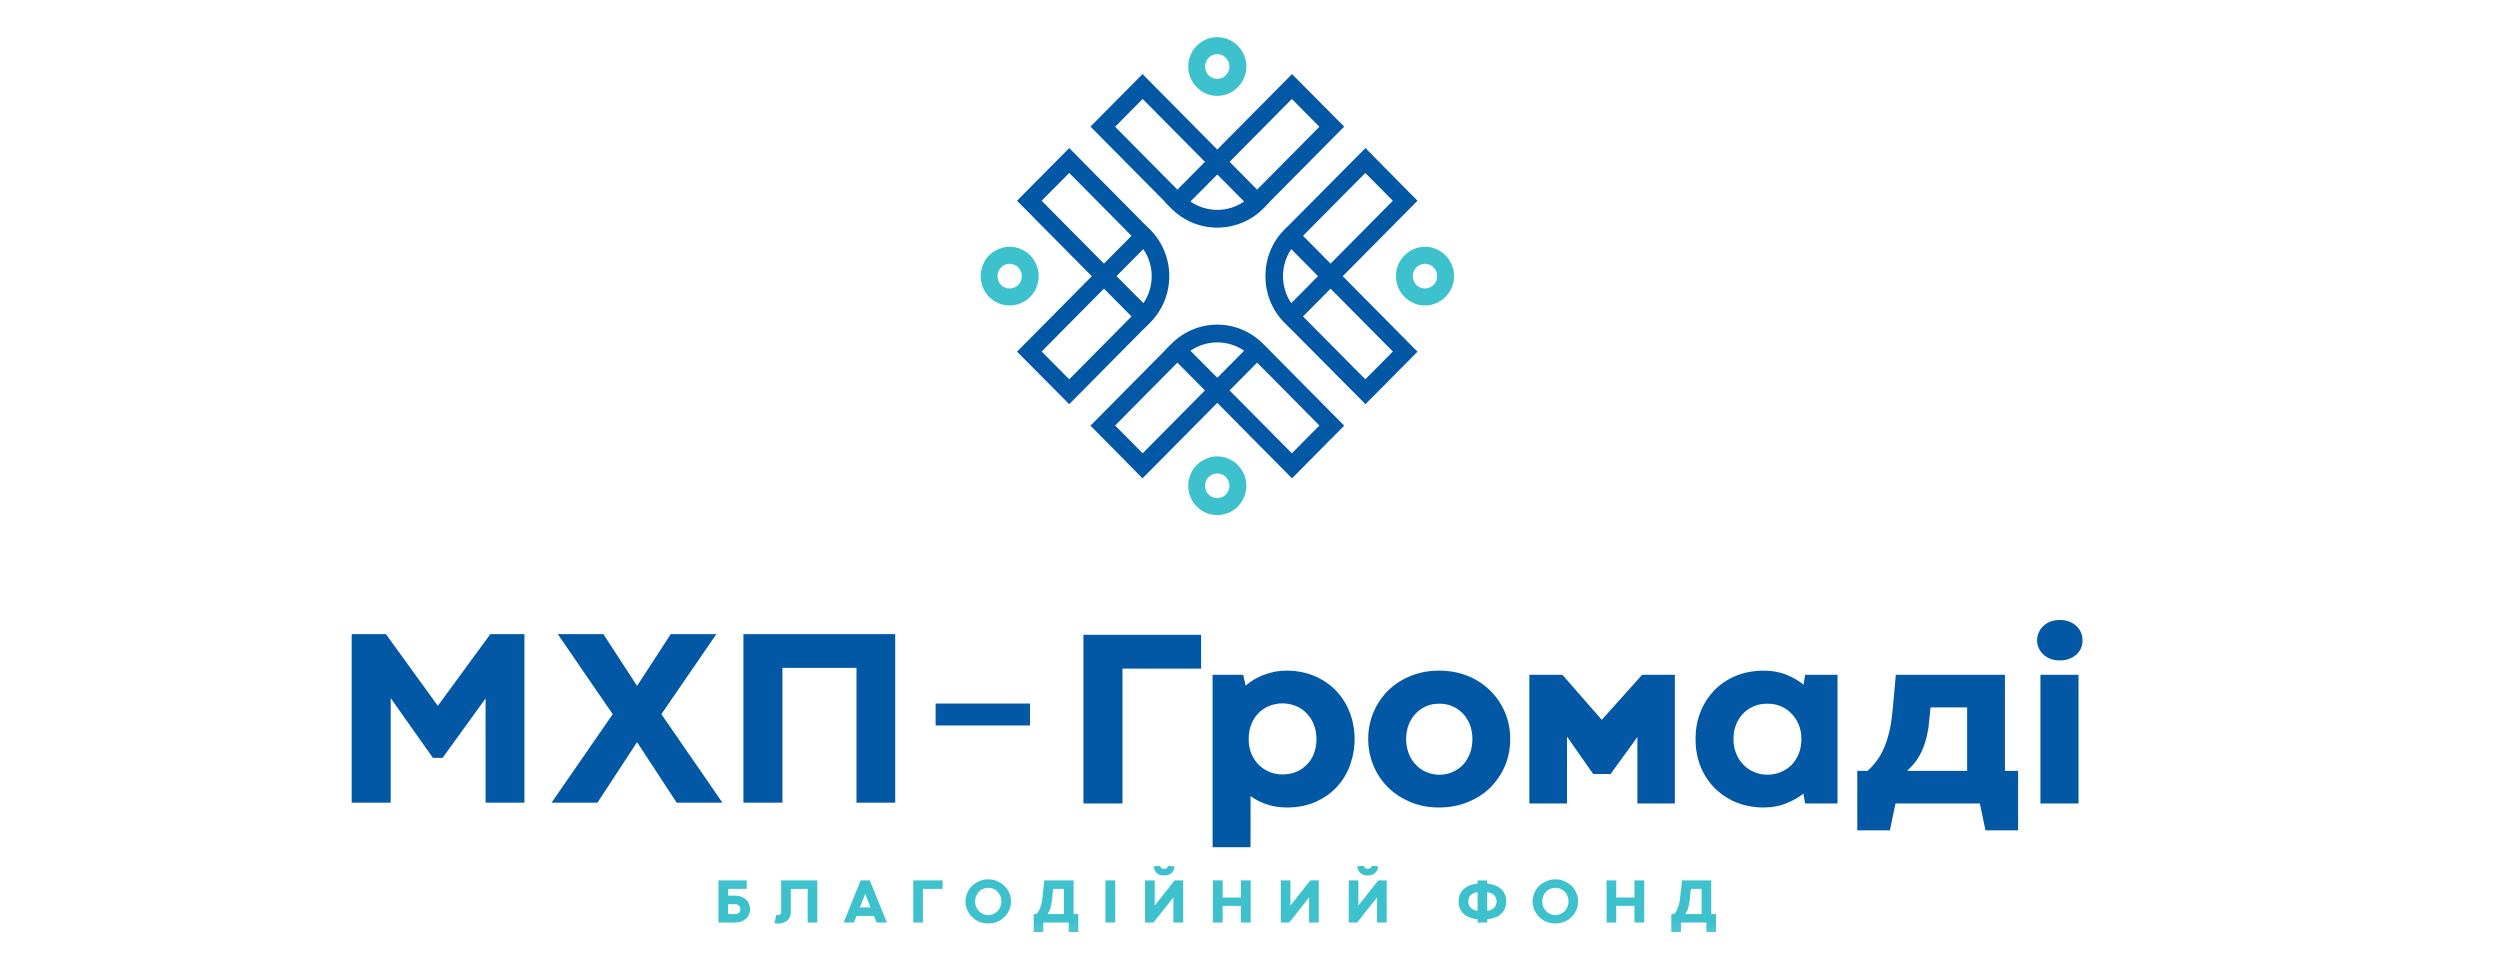<svg width="167" height="64" viewBox="0 0 167 64" fill="none" xmlns="http://www.w3.org/2000/svg">
<mask id="mask0_4601_1978" style="mask-type:luminance" maskUnits="userSpaceOnUse" x="22" y="1" width="119" height="62">
<path d="M22 1H141V62.88H22V1Z" fill="white"/>
</mask>
<g mask="url(#mask0_4601_1978)">
<path fill-rule="evenodd" clip-rule="evenodd" d="M57.214 44.612H52.267V53.62H49.66V42.362H59.8V53.62H57.214V44.612ZM42.556 45.819L44.805 42.362H47.851L44.181 47.708L48.26 53.62H45.204L42.556 49.575L39.908 53.62H36.842L40.931 47.708L37.261 42.362H40.307L42.556 45.819ZM28.92 50.627L26.099 46.635V53.62H23.492V42.362H25.782L29.247 47.15L32.753 42.362H35.033V53.62H32.436V46.655L29.564 50.627H28.92ZM136.076 42.775C136.076 42.59 136.117 42.414 136.189 42.249C136.26 42.084 136.363 41.94 136.495 41.816C136.628 41.692 136.782 41.589 136.976 41.517C137.16 41.455 137.364 41.414 137.599 41.414C137.824 41.414 138.029 41.455 138.213 41.517C138.407 41.589 138.56 41.692 138.703 41.816C138.836 41.94 138.938 42.084 139.01 42.249C139.082 42.414 139.112 42.59 139.112 42.775C139.112 42.961 139.082 43.136 139.01 43.302C138.938 43.456 138.836 43.601 138.703 43.725C138.56 43.848 138.407 43.941 138.213 44.014C138.029 44.086 137.814 44.117 137.589 44.117C137.364 44.117 137.16 44.086 136.976 44.014C136.782 43.941 136.628 43.848 136.495 43.714C136.363 43.591 136.26 43.456 136.189 43.291C136.117 43.126 136.076 42.951 136.076 42.775ZM136.301 45.077H138.846V53.672H136.301V45.077ZM128.859 48.244C128.829 48.636 128.757 48.977 128.686 49.286C128.604 49.596 128.512 49.885 128.389 50.143C128.277 50.4 128.134 50.638 127.97 50.865C127.807 51.081 127.612 51.288 127.398 51.494H131.405V47.254H128.962L128.859 48.244ZM132.253 53.671H126.621L126.243 55.467H124.066V51.494H124.75C124.985 51.288 125.19 51.061 125.384 50.793C125.578 50.535 125.742 50.225 125.885 49.895C126.018 49.554 126.14 49.183 126.232 48.76C126.324 48.347 126.386 47.872 126.437 47.357L126.641 45.077H133.93V51.494H134.809V55.467H132.631L132.253 53.671ZM115.796 49.369C115.796 49.719 115.857 50.05 115.98 50.339C116.093 50.638 116.266 50.886 116.47 51.092C116.675 51.309 116.91 51.463 117.186 51.577C117.462 51.69 117.759 51.752 118.065 51.752C118.382 51.752 118.678 51.69 118.944 51.577C119.231 51.463 119.466 51.309 119.67 51.102C119.875 50.896 120.038 50.638 120.161 50.349C120.273 50.05 120.334 49.719 120.334 49.369C120.334 49.008 120.273 48.688 120.15 48.399C120.028 48.11 119.864 47.862 119.66 47.656C119.456 47.449 119.22 47.285 118.944 47.171C118.668 47.057 118.372 47.006 118.065 47.006C117.738 47.006 117.442 47.057 117.176 47.171C116.89 47.285 116.655 47.449 116.45 47.656C116.246 47.862 116.093 48.11 115.97 48.399C115.857 48.688 115.796 49.008 115.796 49.369ZM113.261 49.369C113.261 48.739 113.363 48.151 113.578 47.594C113.793 47.037 114.099 46.562 114.488 46.139C114.886 45.726 115.367 45.396 115.929 45.159C116.491 44.922 117.125 44.798 117.82 44.798C118.382 44.798 118.893 44.891 119.343 45.077C119.783 45.262 120.171 45.479 120.478 45.737L120.58 45.077H122.747V53.671H120.58L120.467 53.011C120.15 53.269 119.772 53.486 119.323 53.661C118.883 53.847 118.382 53.94 117.82 53.94C117.125 53.94 116.501 53.816 115.929 53.578C115.367 53.331 114.896 53.011 114.498 52.598C114.099 52.185 113.793 51.701 113.578 51.154C113.363 50.597 113.261 49.998 113.261 49.369ZM106.995 48.089L109.694 45.077H111.881V53.671H109.377V49.234L107.598 51.69V51.701H106.423L104.675 49.204V53.671H102.16V45.077H104.368L106.995 48.079V48.089ZM93.931 49.369C93.931 49.73 93.993 50.05 94.105 50.339C94.218 50.638 94.381 50.886 94.586 51.092C94.78 51.309 95.015 51.463 95.291 51.577C95.557 51.69 95.843 51.752 96.15 51.752C96.466 51.752 96.752 51.69 97.018 51.577C97.284 51.463 97.519 51.309 97.714 51.102C97.918 50.886 98.071 50.638 98.184 50.349C98.296 50.06 98.357 49.73 98.357 49.369C98.357 49.018 98.296 48.688 98.184 48.399C98.071 48.11 97.908 47.862 97.714 47.656C97.509 47.449 97.274 47.285 97.008 47.171C96.742 47.057 96.456 47.006 96.139 47.006C95.833 47.006 95.546 47.057 95.281 47.171C95.015 47.285 94.78 47.449 94.575 47.656C94.381 47.862 94.218 48.11 94.105 48.399C93.993 48.688 93.931 49.018 93.931 49.369ZM91.397 49.369C91.397 48.739 91.509 48.151 91.744 47.594C91.979 47.037 92.296 46.562 92.715 46.139C93.134 45.726 93.635 45.396 94.218 45.159C94.79 44.922 95.434 44.798 96.129 44.798C96.834 44.798 97.478 44.922 98.061 45.159C98.644 45.396 99.144 45.726 99.553 46.139C99.972 46.552 100.299 47.037 100.535 47.594C100.77 48.151 100.882 48.739 100.882 49.369C100.882 49.998 100.77 50.597 100.535 51.154C100.299 51.701 99.972 52.185 99.553 52.609C99.144 53.021 98.633 53.341 98.051 53.578C97.468 53.816 96.824 53.94 96.119 53.94C95.424 53.94 94.79 53.816 94.218 53.578C93.635 53.331 93.134 53.011 92.725 52.598C92.306 52.185 91.979 51.701 91.754 51.154C91.519 50.597 91.397 49.998 91.397 49.369ZM87.941 49.369C87.941 49.008 87.88 48.688 87.757 48.389C87.645 48.1 87.481 47.852 87.277 47.646C87.072 47.429 86.827 47.264 86.561 47.161C86.275 47.047 85.989 46.985 85.672 46.985C85.355 46.985 85.059 47.047 84.783 47.161C84.517 47.264 84.272 47.429 84.067 47.636C83.863 47.842 83.699 48.089 83.587 48.389C83.464 48.688 83.413 49.008 83.413 49.369C83.413 49.719 83.474 50.05 83.587 50.339C83.709 50.627 83.873 50.875 84.077 51.081C84.282 51.288 84.527 51.453 84.803 51.567C85.079 51.68 85.365 51.731 85.682 51.731C85.999 51.731 86.296 51.68 86.572 51.567C86.847 51.453 87.093 51.288 87.287 51.081C87.492 50.886 87.655 50.638 87.768 50.349C87.88 50.06 87.941 49.73 87.941 49.369ZM90.487 49.358C90.487 49.998 90.374 50.586 90.17 51.143C89.965 51.701 89.669 52.175 89.27 52.598C88.882 53.011 88.411 53.331 87.86 53.578C87.297 53.816 86.663 53.94 85.969 53.94C85.457 53.94 84.998 53.867 84.599 53.723C84.19 53.589 83.843 53.403 83.536 53.176V56.591H81.001V45.077H83.045L83.209 45.799C83.362 45.664 83.546 45.541 83.73 45.417C83.924 45.303 84.139 45.19 84.374 45.097C84.599 45.015 84.844 44.942 85.1 44.88C85.365 44.829 85.641 44.798 85.927 44.798C86.623 44.798 87.246 44.922 87.808 45.159C88.371 45.396 88.851 45.726 89.25 46.139C89.638 46.552 89.945 47.026 90.16 47.584C90.374 48.141 90.487 48.739 90.487 49.358ZM72.373 42.404H80.234V44.664H74.98V53.671H72.373V42.404ZM62.499 46.995H68.806V48.461H62.499V46.995Z" fill="#0258A5"/>
</g>
<mask id="mask1_4601_1978" style="mask-type:luminance" maskUnits="userSpaceOnUse" x="22" y="1" width="119" height="62">
<path d="M22 1H141V62.88H22V1Z" fill="white"/>
</mask>
<g mask="url(#mask1_4601_1978)">
<path d="M81.318 14.019C81.942 14.019 82.565 13.833 83.107 13.462L81.318 11.656L79.519 13.462C80.061 13.833 80.685 14.019 81.318 14.019ZM77.832 13.492L72.844 8.457L76.32 4.949L81.308 9.985L81.318 9.974V9.985L86.306 4.949L89.792 8.457L84.804 13.492V13.503L84.395 13.926C83.536 14.783 82.422 15.206 81.318 15.206C80.204 15.206 79.09 14.783 78.242 13.926L77.822 13.503L77.832 13.492ZM80.49 10.81L76.33 6.61L74.49 8.468L78.65 12.667L80.49 10.81ZM88.882 19.281L87.042 21.138L91.203 25.338L93.043 23.481L88.882 19.281ZM87.042 15.752L88.882 17.61L93.043 13.41L91.203 11.553L87.042 15.752ZM84.528 18.445C84.528 17.321 84.947 16.196 85.795 15.339L86.215 14.927L91.213 9.891L94.688 13.41L89.7 18.445H89.71L89.7 18.456L94.688 23.491L91.213 26.999L86.215 21.964V21.974L85.795 21.551C84.947 20.695 84.528 19.57 84.528 18.445ZM86.255 16.64C85.887 17.186 85.704 17.816 85.704 18.445C85.704 19.075 85.887 19.714 86.255 20.251L88.044 18.445L86.255 16.64ZM73.744 17.61L75.584 15.752L71.424 11.553L69.583 13.41L73.744 17.61ZM75.584 21.138L73.744 19.281L69.583 23.481L71.424 25.338L75.584 21.138ZM78.108 18.445C78.108 19.57 77.679 20.695 76.831 21.551L76.412 21.974V21.964L71.424 26.999L67.938 23.491L72.926 18.456V18.445L67.938 13.41L71.424 9.891L76.412 14.927L76.831 15.339C77.679 16.196 78.108 17.321 78.108 18.445ZM76.381 20.251C76.749 19.714 76.933 19.075 76.933 18.445C76.933 17.816 76.749 17.186 76.371 16.64L74.582 18.445L76.381 20.251ZM81.318 22.872C80.685 22.872 80.061 23.058 79.519 23.429L81.318 25.235L83.107 23.429C82.565 23.058 81.942 22.872 81.318 22.872ZM80.49 26.081L78.65 24.224L74.49 28.423L76.33 30.28L80.49 26.081ZM83.976 24.224L82.136 26.081L86.296 30.28L88.136 28.423L83.976 24.224ZM78.242 22.975C79.09 22.119 80.204 21.685 81.318 21.685C82.422 21.685 83.536 22.119 84.385 22.975L84.804 23.388V23.398L89.792 28.433L86.306 31.952L81.318 26.916H81.308L76.32 31.952L72.844 28.433L77.832 23.398L77.822 23.388L78.242 22.975ZM83.976 12.667L88.136 8.468L86.296 6.61L82.136 10.81L83.976 12.667Z" fill="#0258A5"/>
</g>
<mask id="mask2_4601_1978" style="mask-type:luminance" maskUnits="userSpaceOnUse" x="22" y="1" width="119" height="62">
<path d="M22 1H141V62.88H22V1Z" fill="white"/>
</mask>
<g mask="url(#mask2_4601_1978)">
<path d="M81.889 3.866C81.746 3.711 81.542 3.619 81.317 3.619C81.082 3.619 80.888 3.711 80.734 3.866C80.591 4.011 80.499 4.217 80.499 4.444C80.499 4.671 80.591 4.877 80.734 5.032C80.888 5.177 81.082 5.269 81.317 5.269C81.542 5.269 81.746 5.177 81.889 5.032C82.033 4.877 82.125 4.671 82.125 4.444C82.125 4.217 82.033 4.011 81.889 3.866ZM81.317 2.484C81.849 2.484 82.329 2.7 82.687 3.061C83.034 3.412 83.259 3.907 83.259 4.444C83.259 4.98 83.034 5.476 82.687 5.827C82.329 6.188 81.849 6.404 81.317 6.404C80.775 6.404 80.295 6.188 79.947 5.827H79.937C79.59 5.476 79.375 4.98 79.375 4.444C79.375 3.907 79.59 3.412 79.937 3.061H79.947C80.295 2.7 80.775 2.484 81.317 2.484Z" fill="#3DC1CC"/>
</g>
<mask id="mask3_4601_1978" style="mask-type:luminance" maskUnits="userSpaceOnUse" x="22" y="1" width="119" height="62">
<path d="M22 1H141V62.88H22V1Z" fill="white"/>
</mask>
<g mask="url(#mask3_4601_1978)">
<path d="M81.889 31.869C81.746 31.714 81.542 31.632 81.317 31.632C81.082 31.632 80.888 31.714 80.734 31.869C80.591 32.014 80.499 32.22 80.499 32.447C80.499 32.674 80.591 32.88 80.734 33.035C80.888 33.179 81.082 33.272 81.317 33.272C81.542 33.272 81.746 33.179 81.889 33.035C82.033 32.88 82.125 32.674 82.125 32.447C82.125 32.22 82.033 32.014 81.889 31.869ZM81.317 30.487C81.849 30.487 82.329 30.713 82.687 31.064C83.034 31.425 83.259 31.91 83.259 32.447C83.259 32.994 83.034 33.479 82.687 33.83V33.84C82.329 34.191 81.849 34.407 81.317 34.407C80.775 34.407 80.295 34.191 79.947 33.84L79.937 33.83C79.59 33.479 79.375 32.994 79.375 32.447C79.375 31.91 79.59 31.425 79.937 31.064H79.947C80.295 30.713 80.775 30.487 81.317 30.487Z" fill="#3DC1CC"/>
</g>
<mask id="mask4_4601_1978" style="mask-type:luminance" maskUnits="userSpaceOnUse" x="22" y="1" width="119" height="62">
<path d="M22 1H141V62.88H22V1Z" fill="white"/>
</mask>
<g mask="url(#mask4_4601_1978)">
<path d="M68.022 17.867C67.879 17.712 67.675 17.62 67.44 17.62C67.215 17.62 67.01 17.712 66.867 17.867C66.724 18.012 66.632 18.218 66.632 18.445C66.632 18.672 66.724 18.878 66.867 19.033C67.01 19.177 67.215 19.27 67.44 19.27C67.675 19.27 67.879 19.177 68.022 19.033C68.165 18.878 68.257 18.672 68.257 18.445C68.257 18.218 68.165 18.012 68.022 17.867ZM67.44 16.485C67.982 16.485 68.462 16.701 68.82 17.062C69.167 17.413 69.382 17.908 69.382 18.445C69.382 18.981 69.167 19.477 68.82 19.828C68.462 20.189 67.982 20.405 67.44 20.405C66.908 20.405 66.428 20.189 66.07 19.828C65.722 19.477 65.508 18.981 65.508 18.445C65.508 17.908 65.722 17.413 66.07 17.062C66.428 16.711 66.908 16.485 67.44 16.485Z" fill="#3DC1CC"/>
</g>
<mask id="mask5_4601_1978" style="mask-type:luminance" maskUnits="userSpaceOnUse" x="22" y="1" width="119" height="62">
<path d="M22 1H141V62.88H22V1Z" fill="white"/>
</mask>
<g mask="url(#mask5_4601_1978)">
<path d="M95.764 17.867C95.621 17.712 95.417 17.62 95.192 17.62C94.967 17.62 94.763 17.712 94.609 17.867C94.466 18.012 94.374 18.218 94.374 18.445C94.374 18.672 94.466 18.878 94.609 19.033C94.763 19.177 94.967 19.27 95.192 19.27C95.417 19.27 95.621 19.177 95.764 19.033C95.918 18.878 96 18.672 96 18.445C96 18.218 95.918 18.012 95.764 17.867ZM95.192 16.485C95.724 16.485 96.204 16.701 96.562 17.062C96.909 17.413 97.134 17.908 97.134 18.445C97.134 18.981 96.909 19.477 96.562 19.828C96.204 20.189 95.724 20.405 95.192 20.405C94.65 20.405 94.17 20.189 93.822 19.828H93.812C93.465 19.477 93.25 18.981 93.25 18.445C93.25 17.908 93.465 17.413 93.812 17.062H93.822C94.17 16.711 94.65 16.485 95.192 16.485Z" fill="#3DC1CC"/>
</g>
<mask id="mask6_4601_1978" style="mask-type:luminance" maskUnits="userSpaceOnUse" x="22" y="1" width="119" height="62">
<path d="M22 1H141V62.88H22V1Z" fill="white"/>
</mask>
<g mask="url(#mask6_4601_1978)">
<path d="M112.871 60.162C112.85 60.337 112.809 60.502 112.769 60.657C112.727 60.801 112.656 60.936 112.574 61.059H113.668V59.378H112.952L112.871 60.162ZM113.985 61.627H112.288V62.256H111.644V61.059H111.818C111.859 61.039 111.889 60.998 111.93 60.946C111.961 60.905 111.991 60.853 112.012 60.791C112.043 60.729 112.073 60.667 112.094 60.606C112.114 60.533 112.135 60.471 112.155 60.409C112.175 60.347 112.186 60.286 112.196 60.234C112.206 60.183 112.216 60.131 112.216 60.09L112.36 58.81H114.312V61.059H114.629V62.256H113.985V61.627ZM107.32 58.81H107.964V59.956H109.181V58.81H109.835V61.627H109.181V60.513H107.964V61.627H107.32V58.81ZM103.027 60.214C103.027 60.347 103.047 60.471 103.088 60.575C103.139 60.688 103.201 60.781 103.282 60.864C103.354 60.946 103.446 61.008 103.558 61.059C103.661 61.101 103.773 61.132 103.896 61.132C104.018 61.132 104.131 61.101 104.243 61.059C104.346 61.008 104.437 60.946 104.519 60.864C104.601 60.781 104.663 60.688 104.703 60.575C104.754 60.471 104.775 60.347 104.775 60.214C104.775 60.09 104.754 59.966 104.703 59.852C104.663 59.749 104.601 59.646 104.519 59.563C104.437 59.481 104.346 59.419 104.243 59.378C104.131 59.326 104.018 59.305 103.896 59.305C103.773 59.305 103.661 59.326 103.558 59.378C103.446 59.419 103.354 59.481 103.282 59.563C103.201 59.646 103.139 59.749 103.088 59.852C103.047 59.966 103.027 60.09 103.027 60.214ZM102.373 60.214C102.373 60.079 102.393 59.945 102.434 59.822C102.465 59.697 102.516 59.584 102.587 59.471C102.649 59.357 102.73 59.264 102.822 59.171C102.915 59.079 103.017 59.006 103.129 58.944C103.242 58.882 103.364 58.831 103.497 58.79C103.62 58.759 103.753 58.738 103.896 58.738C104.039 58.738 104.172 58.759 104.305 58.79C104.427 58.831 104.55 58.882 104.663 58.944C104.775 59.006 104.887 59.079 104.979 59.171C105.071 59.264 105.143 59.357 105.215 59.471C105.276 59.584 105.327 59.697 105.368 59.822C105.399 59.945 105.419 60.079 105.419 60.214C105.419 60.347 105.399 60.482 105.368 60.606C105.327 60.729 105.276 60.853 105.215 60.956C105.143 61.07 105.071 61.173 104.979 61.256C104.887 61.349 104.775 61.431 104.663 61.493C104.55 61.555 104.427 61.607 104.305 61.638C104.172 61.669 104.039 61.689 103.896 61.689C103.753 61.689 103.62 61.669 103.497 61.638C103.364 61.607 103.242 61.555 103.129 61.493C103.017 61.431 102.915 61.349 102.822 61.256C102.73 61.173 102.649 61.07 102.587 60.956C102.516 60.853 102.465 60.729 102.434 60.606C102.393 60.482 102.373 60.347 102.373 60.214ZM99.971 60.224C99.971 60.121 99.95 60.038 99.919 59.966C99.889 59.894 99.848 59.832 99.787 59.78C99.736 59.728 99.664 59.687 99.592 59.656C99.521 59.636 99.439 59.615 99.347 59.594V60.843C99.439 60.833 99.521 60.812 99.592 60.781C99.664 60.75 99.736 60.709 99.787 60.657C99.848 60.606 99.889 60.544 99.919 60.471C99.95 60.399 99.971 60.317 99.971 60.224ZM98.08 60.224C98.08 60.317 98.1 60.399 98.13 60.471C98.161 60.544 98.212 60.606 98.264 60.657C98.325 60.709 98.386 60.75 98.458 60.781C98.539 60.812 98.621 60.833 98.703 60.843V59.594C98.621 59.605 98.539 59.625 98.458 59.656C98.386 59.687 98.325 59.728 98.264 59.78C98.212 59.822 98.161 59.883 98.13 59.956C98.1 60.028 98.08 60.121 98.08 60.224ZM98.703 61.41C98.509 61.39 98.335 61.349 98.182 61.287C98.028 61.235 97.895 61.152 97.783 61.049C97.671 60.956 97.589 60.833 97.528 60.698C97.466 60.554 97.436 60.399 97.436 60.214C97.436 60.038 97.466 59.873 97.528 59.739C97.589 59.594 97.671 59.481 97.783 59.378C97.895 59.285 98.028 59.202 98.182 59.141C98.335 59.089 98.509 59.048 98.703 59.027V58.81H99.347V59.027C99.541 59.048 99.715 59.089 99.868 59.141C100.032 59.202 100.165 59.285 100.267 59.378C100.38 59.481 100.472 59.594 100.522 59.739C100.584 59.873 100.615 60.038 100.615 60.214C100.615 60.399 100.584 60.554 100.522 60.698C100.472 60.833 100.38 60.956 100.267 61.049C100.165 61.152 100.032 61.235 99.868 61.287C99.715 61.349 99.541 61.39 99.347 61.41V61.627H98.703V61.41ZM92.059 57.871C92.059 57.954 92.038 58.036 91.998 58.109C91.967 58.191 91.926 58.253 91.865 58.305C91.813 58.367 91.742 58.408 91.65 58.439C91.568 58.47 91.476 58.48 91.364 58.48C91.251 58.48 91.159 58.47 91.077 58.439C90.996 58.408 90.924 58.367 90.863 58.305C90.802 58.253 90.761 58.191 90.73 58.109C90.7 58.036 90.679 57.954 90.668 57.871L91.098 57.84C91.108 57.871 91.129 57.902 91.139 57.923C91.149 57.954 91.169 57.975 91.19 57.985C91.21 58.006 91.231 58.016 91.262 58.026C91.292 58.036 91.323 58.036 91.364 58.036C91.404 58.036 91.446 58.036 91.466 58.026C91.497 58.016 91.517 58.006 91.537 57.985C91.558 57.975 91.578 57.954 91.589 57.923C91.609 57.902 91.619 57.871 91.629 57.84L92.059 57.871ZM90.096 58.81H90.74V60.492L92.069 58.81H92.631V61.627H91.987V59.945L90.658 61.627H90.096V58.81ZM85.558 58.81H86.202V60.492L87.531 58.81H88.093V61.627H87.449V59.945L86.12 61.627H85.558V58.81ZM81.029 58.81H81.674V59.956H82.89V58.81H83.544V61.627H82.89V60.513H81.674V61.627H81.029V58.81ZM78.464 57.871C78.453 57.954 78.433 58.036 78.403 58.109C78.372 58.191 78.321 58.253 78.269 58.305C78.208 58.367 78.137 58.408 78.055 58.439C77.973 58.47 77.871 58.48 77.769 58.48C77.656 58.48 77.554 58.47 77.472 58.439C77.39 58.408 77.319 58.367 77.257 58.305C77.206 58.253 77.155 58.191 77.124 58.109C77.094 58.036 77.074 57.954 77.063 57.871L77.503 57.84C77.513 57.871 77.523 57.902 77.533 57.923C77.554 57.954 77.564 57.975 77.585 57.985C77.605 58.006 77.625 58.016 77.656 58.026C77.687 58.036 77.718 58.036 77.769 58.036C77.81 58.036 77.84 58.036 77.871 58.026C77.902 58.016 77.922 58.006 77.942 57.985C77.963 57.975 77.973 57.954 77.993 57.923C78.004 57.902 78.014 57.871 78.034 57.84L78.464 57.871ZM76.491 58.81H77.135V60.492L78.464 58.81H79.036V61.627H78.382V59.945L77.053 61.627H76.491V58.81ZM73.843 58.81H74.498V61.627H73.843V58.81ZM70.266 60.162C70.245 60.337 70.215 60.502 70.174 60.657C70.123 60.801 70.061 60.936 69.979 61.059H71.073V59.378H70.348L70.266 60.162ZM71.39 61.627H69.694V62.256H69.049V61.059H69.223C69.264 61.039 69.295 60.998 69.325 60.946C69.356 60.905 69.387 60.853 69.417 60.791C69.448 60.729 69.468 60.667 69.499 60.606C69.52 60.533 69.54 60.471 69.56 60.409C69.57 60.347 69.591 60.286 69.601 60.234C69.612 60.183 69.622 60.131 69.622 60.09L69.755 58.81H71.717V61.059H72.034V62.256H71.39V61.627ZM65.134 60.214C65.134 60.347 65.165 60.471 65.206 60.575C65.257 60.688 65.318 60.781 65.4 60.864C65.472 60.946 65.564 61.008 65.676 61.059C65.778 61.101 65.891 61.132 66.013 61.132C66.136 61.132 66.249 61.101 66.361 61.059C66.463 61.008 66.555 60.946 66.637 60.864C66.719 60.781 66.78 60.688 66.821 60.575C66.872 60.471 66.893 60.347 66.893 60.214C66.893 60.09 66.872 59.966 66.821 59.852C66.78 59.749 66.719 59.646 66.637 59.563C66.555 59.481 66.463 59.419 66.361 59.378C66.249 59.326 66.136 59.305 66.013 59.305C65.891 59.305 65.778 59.326 65.676 59.378C65.564 59.419 65.472 59.481 65.4 59.563C65.318 59.646 65.257 59.749 65.206 59.852C65.165 59.966 65.134 60.09 65.134 60.214ZM64.49 60.214C64.49 60.079 64.511 59.945 64.552 59.822C64.582 59.697 64.633 59.584 64.705 59.471C64.766 59.357 64.848 59.264 64.94 59.171C65.032 59.079 65.134 59.006 65.247 58.944C65.359 58.882 65.482 58.831 65.605 58.79C65.737 58.759 65.87 58.738 66.013 58.738C66.157 58.738 66.289 58.759 66.422 58.79C66.545 58.831 66.668 58.882 66.78 58.944C66.893 59.006 66.995 59.079 67.087 59.171C67.189 59.264 67.26 59.357 67.332 59.471C67.394 59.584 67.444 59.697 67.486 59.822C67.516 59.945 67.536 60.079 67.536 60.214C67.536 60.347 67.516 60.482 67.486 60.606C67.444 60.729 67.394 60.853 67.332 60.956C67.26 61.07 67.189 61.173 67.087 61.256C66.995 61.349 66.893 61.431 66.78 61.493C66.668 61.555 66.545 61.607 66.422 61.638C66.289 61.669 66.157 61.689 66.013 61.689C65.87 61.689 65.737 61.669 65.605 61.638C65.482 61.607 65.359 61.555 65.247 61.493C65.134 61.431 65.032 61.349 64.94 61.256C64.848 61.173 64.766 61.07 64.705 60.956C64.633 60.853 64.582 60.729 64.552 60.606C64.511 60.482 64.49 60.347 64.49 60.214ZM61.005 58.81H62.967V59.378H61.649V61.627H61.005V58.81ZM57.437 60.616H58.153L57.816 59.77L57.795 59.677L57.775 59.77L57.437 60.616ZM58.378 61.183H57.212L57.039 61.627H56.354L57.488 58.81H58.102L59.246 61.627H58.562L58.378 61.183ZM53.952 59.378H52.827V60.915C52.827 61.059 52.797 61.173 52.755 61.276C52.705 61.369 52.643 61.452 52.561 61.513C52.48 61.575 52.398 61.627 52.296 61.648C52.193 61.679 52.101 61.699 51.999 61.699C51.948 61.699 51.897 61.689 51.856 61.689C51.805 61.679 51.774 61.669 51.733 61.669L51.856 61.121H51.877C51.887 61.121 51.897 61.121 51.917 61.132H51.948H51.979C52.04 61.132 52.091 61.111 52.122 61.07C52.163 61.029 52.183 60.967 52.183 60.884V58.81H54.596V61.627H53.952V59.378ZM48.636 60.399V61.059H49.096C49.147 61.059 49.188 61.059 49.239 61.039C49.28 61.029 49.321 61.008 49.352 60.977C49.382 60.946 49.413 60.915 49.434 60.874C49.444 60.833 49.454 60.781 49.454 60.729C49.454 60.678 49.444 60.626 49.423 60.585C49.413 60.544 49.382 60.513 49.352 60.482C49.311 60.451 49.28 60.43 49.229 60.42C49.188 60.409 49.147 60.399 49.096 60.399H48.636ZM49.117 59.832C49.28 59.832 49.413 59.863 49.536 59.904C49.658 59.956 49.761 60.017 49.843 60.1C49.924 60.172 49.996 60.276 50.036 60.379C50.078 60.492 50.108 60.606 50.108 60.729C50.108 60.864 50.078 60.987 50.026 61.101C49.975 61.214 49.904 61.307 49.812 61.38C49.72 61.462 49.617 61.524 49.495 61.565C49.372 61.607 49.25 61.627 49.106 61.627H47.992V58.81H49.883V59.378H48.636V59.832H49.117Z" fill="#3DC1CC"/>
</g>
</svg>
